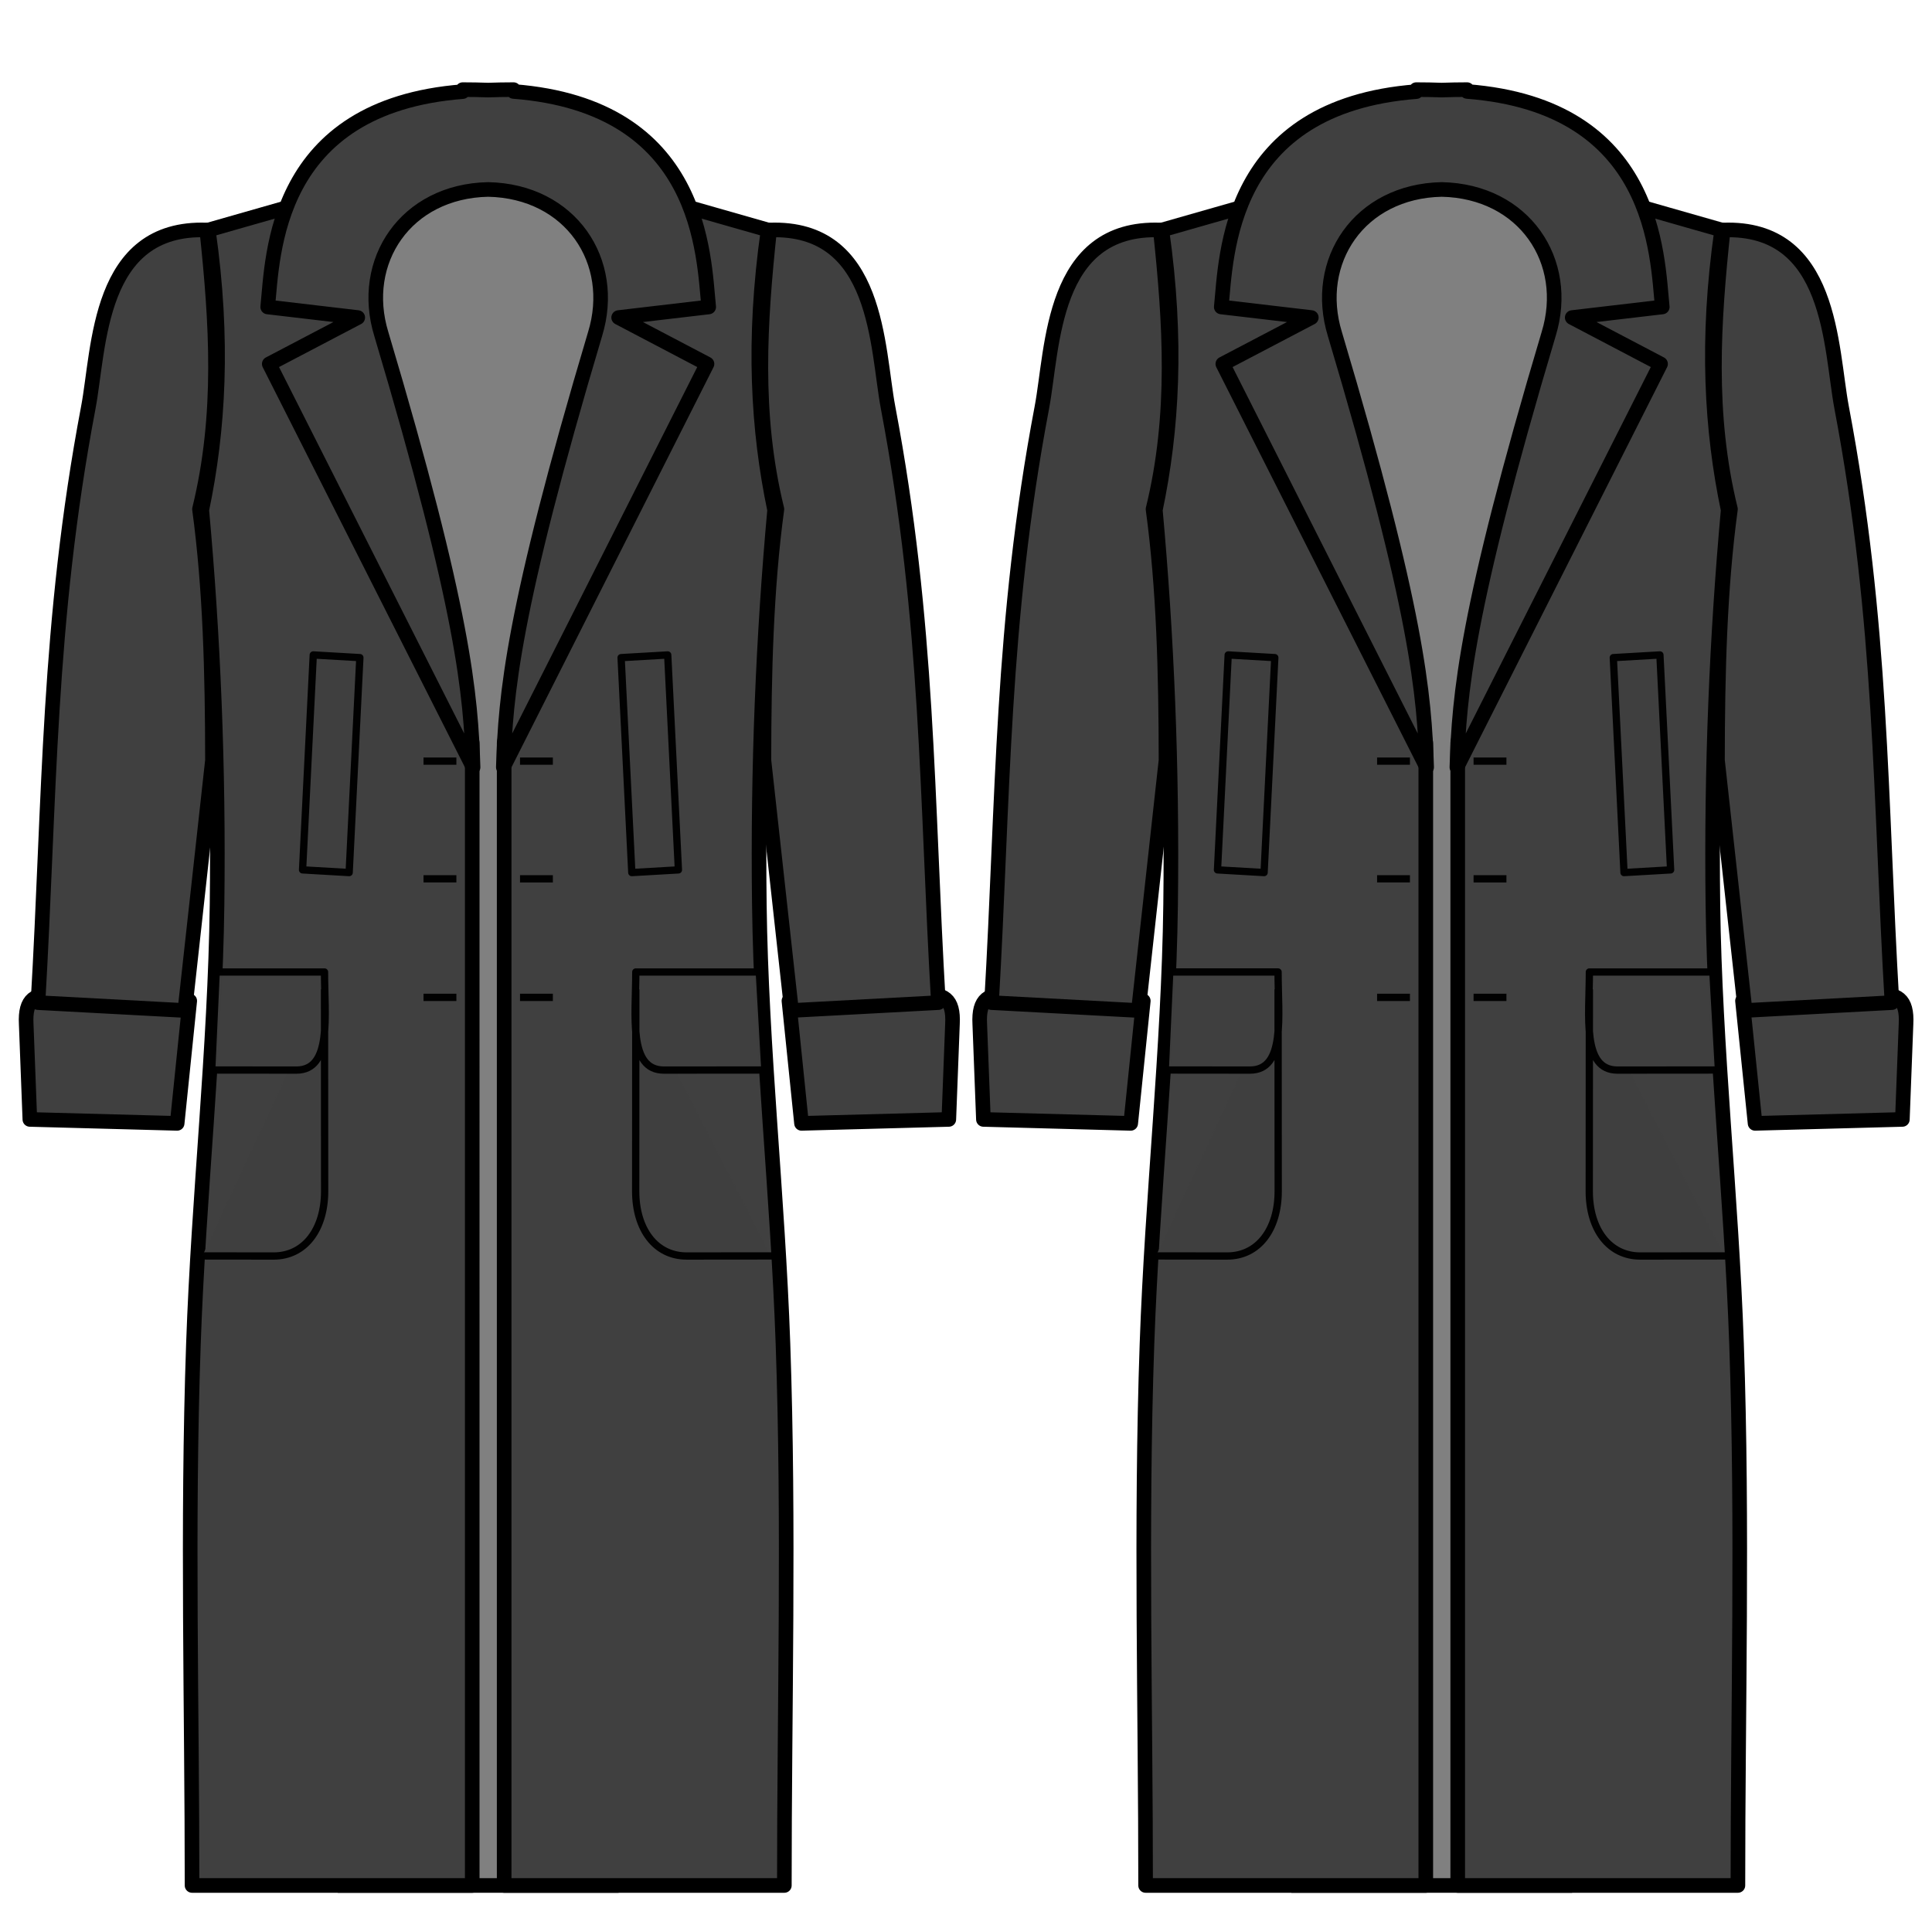<?xml version="1.0" encoding="UTF-8" standalone="no"?>
<!-- Created with Inkscape (http://www.inkscape.org/) -->

<svg
   xmlns:dc="http://purl.org/dc/elements/1.1/"
   xmlns:cc="http://creativecommons.org/ns#"
   xmlns:rdf="http://www.w3.org/1999/02/22-rdf-syntax-ns#"
   xmlns:svg="http://www.w3.org/2000/svg"
   xmlns="http://www.w3.org/2000/svg"
   xmlns:sodipodi="http://sodipodi.sourceforge.net/DTD/sodipodi-0.dtd"
   xmlns:inkscape="http://www.inkscape.org/namespaces/inkscape"
   width="1000"
   height="1000"
   viewBox="0 0 264.583 264.583"
   version="1.1"
   id="svg562"
   inkscape:version="0.92.3 (2405546, 2018-03-11)"
   sodipodi:docname="chestpocketplacement.svg">
  <defs
     id="defs556" />
  <sodipodi:namedview
     id="base"
     pagecolor="#ffffff"
     bordercolor="#666666"
     borderopacity="1.0"
     inkscape:pageopacity="0.0"
     inkscape:pageshadow="2"
     inkscape:zoom="1.4142136"
     inkscape:cx="1166.0914"
     inkscape:cy="531.17305"
     inkscape:document-units="mm"
     inkscape:current-layer="layer1"
     showgrid="false"
     units="px"
     inkscape:window-width="1920"
     inkscape:window-height="1043"
     inkscape:window-x="0"
     inkscape:window-y="0"
     inkscape:window-maximized="1"
     inkscape:snap-global="false"
     showguides="false" />
  <g
     inkscape:label="Layer 1"
     inkscape:groupmode="layer"
     id="layer1">
    <rect
       y="23.763"
       x="177.847"
       height="234.448"
       width="36.456"
       id="rect3583"
       style="fill:#808080;fill-opacity:1;stroke:#000000;stroke-width:2;stroke-miterlimit:4;stroke-dasharray:none" />
    <path
       sodipodi:nodetypes="ccccccccccccccccccc"
       inkscape:connector-curvature="0"
       id="path3585"
       d="m 179.252,25.749 -20.142,5.751 c 2.149,15.067 1.397,27.422 -0.889,38.344 1.559,17.188 2.33,35.221 2.09,54.042 -0.251,19.666 -2.523,39.801 -3.235,60.142 -0.871,24.868 -0.182,49.982 -0.189,74.183 h 38.371 V 101.718 c -5.386,-25.288 -15.849,-47.12 -16.005,-75.969 z m 36.385,0 c -0.156,28.849 -10.619,50.681 -16.005,75.969 v 156.493 h 38.371 c -0.006,-24.201 0.683,-49.316 -0.189,-74.183 -0.713,-20.341 -2.985,-40.476 -3.236,-60.142 -0.24,-18.82 0.532,-36.853 2.091,-54.042 -2.287,-10.922 -3.039,-23.278 -0.889,-38.344 z"
       style="fill:#404040;fill-opacity:1;stroke:#000000;stroke-width:2;stroke-linecap:square;stroke-linejoin:round;stroke-miterlimit:4;stroke-dasharray:none;stroke-dashoffset:0;stroke-opacity:1" />
    <path
       sodipodi:nodetypes="ccccccccccccccccccccccccccccc"
       inkscape:connector-curvature="0"
       d="m 154.849,153.843 -20.173,-0.54 -0.5,-13.061 c -0.179,-3.443 1.162,-4.325 4.391,-3.954 l 18.005,0.779 z m 85.504,0 20.173,-0.54 0.5,-13.061 c 0.179,-3.443 -1.162,-4.325 -4.391,-3.954 l -18.005,0.779 z M 193.955,12.274 v 0.273 c -25.87,2.002 -25.988,22.44 -26.706,29.492 l 12.332,1.447 -12.118,6.353 27.911,55.234 c -0.307,-9.865 -1.211,-21.249 -12.565,-59.323 -3.059,-9.955 3.343,-19.577 14.627,-19.804 11.295,0.224 17.707,9.843 14.646,19.804 -11.354,38.074 -12.258,49.459 -12.565,59.323 l 27.892,-55.234 -12.098,-6.353 12.332,-1.447 c -0.718,-7.052 -0.843,-27.513 -26.725,-29.513 v -0.252 c -1.212,0 -2.357,0.023 -3.481,0.063 -1.118,-0.04 -2.277,-0.063 -3.482,-0.063 z"
       style="fill:#404040;stroke:#000000;stroke-width:2;stroke-linecap:square;stroke-linejoin:round;stroke-miterlimit:4;stroke-dasharray:none;stroke-dashoffset:0;stroke-opacity:1"
       id="path3587" />
    <path
       sodipodi:nodetypes="cccccccccccccc"
       inkscape:connector-curvature="0"
       d="m 158.905,31.5 c -14.992,-0.551 -14.676,16.137 -16.227,24.325 -5.599,29.551 -5.252,53.5 -6.891,81.482 l 20.117,1.078 3.779,-34.27 c -0.012,-11.839 -0.298,-23.501 -1.778,-34.39 3.197,-13.041 2.327,-25.657 1,-38.225 z m 77.077,0 c 14.992,-0.551 14.676,16.137 16.227,24.325 5.599,29.551 5.252,53.5 6.891,81.482 l -20.117,1.078 -3.779,-34.27 c 0.012,-11.839 0.298,-23.501 1.778,-34.39 -3.197,-13.041 -2.327,-25.657 -1,-38.225 z"
       style="fill:#404040;stroke:#000000;stroke-width:2;stroke-linecap:square;stroke-linejoin:round;stroke-miterlimit:4;stroke-dasharray:none;stroke-dashoffset:0;stroke-opacity:1"
       id="path3589" />
    <path
       sodipodi:nodetypes="ccccccccccccccccsccccccccccccccccccscc"
       inkscape:connector-curvature="0"
       d="m 192.589,136.587 h -3.501 m 3.501,-16.236 h -3.501 m 3.501,-16.117 h -3.501 m -14.508,-14.173 -6.382,-0.369 -1.466,29.435 6.382,0.369 z m -13.889,43.051 h 14.338 c 0,6.06 1.056,13.435 -3.85,13.432 l -11.099,-0.011 m 14.95,-10.545 c 0,0.393 0.016,26.658 0.016,27.142 0,5.243 -2.739,8.877 -6.978,8.877 l -9.765,-0.011 m 43.998,-35.409 h 3.501 m -3.501,-16.236 h 3.501 m -3.501,-16.117 h 3.501 m 15.137,-14.173 6.382,-0.369 1.466,29.435 -6.382,0.369 z m 13.138,43.051 h -16.416 c 0,6.06 -1.056,13.435 3.85,13.432 l 13.326,-0.011 m -17.176,-10.545 c 0,0.393 -0.016,26.658 -0.016,27.142 0,5.243 2.739,8.877 6.978,8.877 l 11.548,-0.011"
       style="opacity:0.98;fill:#404040;stroke:#000000;stroke-width:1;stroke-linecap:square;stroke-linejoin:round;stroke-miterlimit:4;stroke-dasharray:none;stroke-dashoffset:0;stroke-opacity:1"
       id="path3591" />
    <rect
       style="fill:#808080;fill-opacity:1;stroke:#000000;stroke-width:2;stroke-miterlimit:4;stroke-dasharray:none"
       id="rect3612"
       width="36.456"
       height="234.448"
       x="47.259"
       y="23.763" />
    <path
       style="fill:#404040;fill-opacity:1;stroke:#000000;stroke-width:2;stroke-linecap:square;stroke-linejoin:round;stroke-miterlimit:4;stroke-dasharray:none;stroke-dashoffset:0;stroke-opacity:1"
       d="m 48.664,25.749 -20.142,5.751 c 2.149,15.067 1.397,27.422 -0.889,38.344 1.559,17.188 2.33,35.221 2.09,54.042 -0.251,19.666 -2.523,39.801 -3.235,60.142 -0.871,24.868 -0.182,49.982 -0.189,74.183 h 38.371 V 101.718 c -5.386,-25.288 -15.849,-47.12 -16.005,-75.969 z m 36.385,0 c -0.156,28.849 -10.619,50.681 -16.005,75.969 v 156.493 h 38.371 c -0.006,-24.201 0.683,-49.316 -0.189,-74.183 -0.713,-20.341 -2.985,-40.476 -3.236,-60.142 -0.24,-18.82 0.532,-36.853 2.091,-54.042 -2.287,-10.922 -3.039,-23.278 -0.889,-38.344 z"
       id="path3614"
       inkscape:connector-curvature="0"
       sodipodi:nodetypes="ccccccccccccccccccc" />
    <path
       id="path3616"
       style="fill:#404040;stroke:#000000;stroke-width:2;stroke-linecap:square;stroke-linejoin:round;stroke-miterlimit:4;stroke-dasharray:none;stroke-dashoffset:0;stroke-opacity:1"
       d="m 24.261,153.843 -20.173,-0.54 -0.5,-13.061 c -0.179,-3.443 1.162,-4.325 4.391,-3.954 l 18.005,0.779 z m 85.504,0 20.173,-0.54 0.5,-13.061 c 0.179,-3.443 -1.162,-4.325 -4.391,-3.954 l -18.005,0.779 z M 63.367,12.274 v 0.273 c -25.87,2.002 -25.988,22.44 -26.706,29.492 l 12.332,1.447 -12.118,6.353 27.911,55.234 c -0.307,-9.865 -1.211,-21.249 -12.565,-59.323 -3.059,-9.955 3.343,-19.577 14.627,-19.804 11.295,0.224 17.707,9.843 14.646,19.804 -11.354,38.074 -12.258,49.459 -12.565,59.323 l 27.892,-55.234 -12.098,-6.353 12.332,-1.447 c -0.718,-7.052 -0.843,-27.513 -26.725,-29.513 v -0.252 c -1.212,0 -2.357,0.023 -3.481,0.063 -1.118,-0.04 -2.277,-0.063 -3.482,-0.063 z"
       inkscape:connector-curvature="0"
       sodipodi:nodetypes="ccccccccccccccccccccccccccccc" />
    <path
       id="path3618"
       style="fill:#404040;stroke:#000000;stroke-width:2;stroke-linecap:square;stroke-linejoin:round;stroke-miterlimit:4;stroke-dasharray:none;stroke-dashoffset:0;stroke-opacity:1"
       d="M 28.317,31.5 C 13.325,30.949 13.642,47.637 12.091,55.825 6.491,85.376 6.839,109.324 5.2,137.307 l 20.117,1.078 3.779,-34.27 c -0.012,-11.839 -0.298,-23.501 -1.778,-34.39 3.197,-13.041 2.327,-25.657 1,-38.225 z m 77.077,0 c 14.992,-0.551 14.676,16.137 16.227,24.325 5.599,29.551 5.252,53.5 6.891,81.482 l -20.117,1.078 -3.779,-34.27 c 0.012,-11.839 0.298,-23.501 1.778,-34.39 -3.197,-13.041 -2.327,-25.657 -1,-38.225 z"
       inkscape:connector-curvature="0"
       sodipodi:nodetypes="cccccccccccccc" />
    <path
       id="path3620"
       style="opacity:0.98;fill:#404040;stroke:#000000;stroke-width:1;stroke-linecap:square;stroke-linejoin:round;stroke-miterlimit:4;stroke-dasharray:none;stroke-dashoffset:0;stroke-opacity:1"
       d="m 62.001,136.587 h -3.501 m 3.501,-16.236 h -3.501 m 3.501,-16.117 h -3.501 m -9.217,-14.173 -6.382,-0.369 -1.466,29.435 6.382,0.369 z M 30.103,133.113 h 14.338 c 0,6.06 1.056,13.435 -3.85,13.432 l -11.099,-0.011 m 14.95,-10.545 c 0,0.393 0.016,26.658 0.016,27.142 0,5.243 -2.739,8.877 -6.978,8.877 l -9.765,-0.011 m 43.998,-35.409 h 3.501 m -3.501,-16.236 h 3.501 m -3.501,-16.117 h 3.501 m 9.845,-14.173 6.382,-0.369 1.466,29.435 -6.382,0.369 z M 103.487,133.113 H 87.071 c 0,6.06 -1.056,13.435 3.85,13.432 l 13.326,-0.011 M 87.071,135.988 c 0,0.393 -0.016,26.658 -0.016,27.142 0,5.243 2.739,8.877 6.978,8.877 l 11.548,-0.011"
       inkscape:connector-curvature="0"
       sodipodi:nodetypes="ccccccccccccccccsccccccccccccccccccscc" />
  </g>
</svg>
